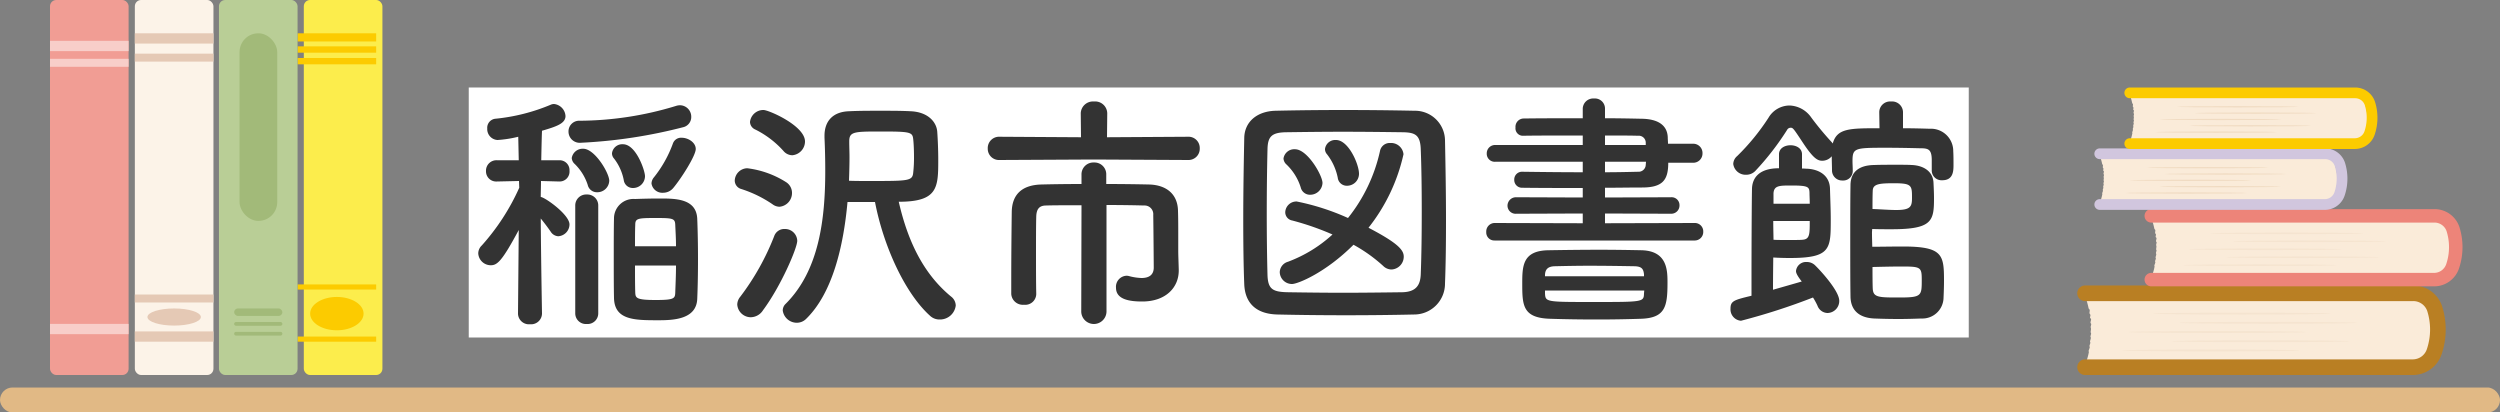 <svg xmlns="http://www.w3.org/2000/svg" width="400" height="66" viewBox="0 0 400 66">
  <rect x="0" y="0" width="400" height="66" fill="#808080" stroke="none"/>
  <g id="logo" transform="translate(-150 -62)">
    <rect id="長方形_479" data-name="長方形 479" width="400" height="4" rx="2" transform="translate(150 124)" fill="#e1b985"/>
    <rect id="長方形_681" data-name="長方形 681" width="240" height="40" transform="translate(225 76)" fill="#fff"/>
    <path id="パス_1602" data-name="パス 1602" d="M32.72-18.92c1.36-1.64,3.6-5.2,3.6-6.24s-1.2-1.8-2.24-1.8a1.38,1.38,0,0,0-1.4.88,19.052,19.052,0,0,1-3.04,5.44,1.609,1.609,0,0,0-.4,1,1.751,1.751,0,0,0,1.88,1.48A2.1,2.1,0,0,0,32.72-18.92Zm1.56-9.72a1.666,1.666,0,0,0,1.32-1.64,1.832,1.832,0,0,0-1.8-1.88,2.219,2.219,0,0,0-.68.12,53.582,53.582,0,0,1-15.36,2.36,1.7,1.7,0,0,0-1.8,1.72,1.8,1.8,0,0,0,2,1.8A80.47,80.47,0,0,0,34.28-28.64ZM28.2-20.8c0-.92-1.44-5.12-3.52-5.12a1.655,1.655,0,0,0-1.76,1.44,1.237,1.237,0,0,0,.32.84A8.181,8.181,0,0,1,24.8-20.2a1.453,1.453,0,0,0,1.48,1.28A1.909,1.909,0,0,0,28.2-20.8Zm-5.72.72c0-1.24-2.32-5.12-4.16-5.12a1.772,1.772,0,0,0-1.84,1.48,1.383,1.383,0,0,0,.48.96,8.2,8.2,0,0,1,2.08,3.36,1.5,1.5,0,0,0,1.48,1.16A1.911,1.911,0,0,0,22.48-20.08ZM36.56-1.2c.08-1.92.12-4.08.12-6.32,0-2.2-.04-4.44-.12-6.44-.12-3.28-3.48-3.28-6.04-3.28-1.4,0-2.88.04-3.92.08a3.115,3.115,0,0,0-3.36,3c-.04,1.8-.04,4.08-.04,6.4,0,2.28,0,4.6.04,6.44.08,3.56,3.32,3.56,7.12,3.56C32.8,2.24,36.44,2.08,36.56-1.2ZM17.04,1.12a1.708,1.708,0,0,0,1.84,1.72,1.708,1.708,0,0,0,1.84-1.72v-17.2a1.75,1.75,0,0,0-1.84-1.8,1.75,1.75,0,0,0-1.84,1.8Zm-5.32.04s-.16-8.92-.2-15.2c.56.68,1.16,1.48,1.6,2.12a1.515,1.515,0,0,0,1.2.72,1.919,1.919,0,0,0,1.8-1.88c0-1.6-4-4.4-4.6-4.4,0-.84.04-1.68.04-2.56l2.92.08h.04a1.583,1.583,0,0,0,1.6-1.72,1.581,1.581,0,0,0-1.64-1.68H11.6c.04-2.08.08-3.88.12-4.72,2.32-.68,3.76-1.16,3.76-2.36a2.057,2.057,0,0,0-1.84-1.92,1.438,1.438,0,0,0-.44.08A30.474,30.474,0,0,1,4.24-30a1.453,1.453,0,0,0-1.28,1.56A1.742,1.742,0,0,0,4.6-26.6a18.414,18.414,0,0,0,3.32-.52L8-23.36H4.52a1.668,1.668,0,0,0-1.76,1.72,1.625,1.625,0,0,0,1.72,1.68h.04l3.52-.08.04,1.08a35.49,35.49,0,0,1-6,9.24,1.766,1.766,0,0,0-.56,1.28,2.013,2.013,0,0,0,2,1.88c1.04,0,1.8-.64,4.48-5.64L7.88,1.16V1.2A1.747,1.747,0,0,0,9.8,2.88,1.747,1.747,0,0,0,11.72,1.2ZM26.6-9.6c0-1.28,0-2.48.04-3.44,0-1,.4-1.08,3.16-1.08,2.8,0,3.2.04,3.24,1.08.04.96.12,2.16.12,3.44Zm6.56,3.08c0,1.6-.08,3.12-.12,4.36C33-1.24,32.84-1,29.92-1c-3.12,0-3.24-.32-3.28-1.2-.04-1.2-.04-2.72-.04-4.32ZM68.8-16.72c6.24,0,6.32-2.24,6.32-6.68,0-1.64-.08-3.4-.16-4.52-.12-1.6-1.52-3.16-4.24-3.28-1.48-.08-3.16-.08-4.88-.08s-3.44,0-5,.08c-2.52.08-3.92,1.52-3.92,3.92v.32c.08,1.72.12,3.52.12,5.32,0,7.76-1,15.92-6.32,21.24A1.466,1.466,0,0,0,50.24.68a2.269,2.269,0,0,0,2.28,1.96,2.1,2.1,0,0,0,1.44-.6c4.24-4.12,6-11.64,6.64-18.72H65c1.36,7.08,4.8,14.6,8.8,18.2a2.2,2.2,0,0,0,1.56.6A2.536,2.536,0,0,0,77.92-.12a1.861,1.861,0,0,0-.76-1.44C73.04-4.96,70.36-9.88,68.8-16.72ZM51.76-24.16a2.223,2.223,0,0,0,2.04-2.2c0-2.52-5.8-5.04-6.64-5.04A2.145,2.145,0,0,0,45-29.48a1.364,1.364,0,0,0,.84,1.2,15.059,15.059,0,0,1,4.52,3.44A1.87,1.87,0,0,0,51.76-24.16Zm-2.04,8.24a2.2,2.2,0,0,0,2-2.24,2.029,2.029,0,0,0-.92-1.68,14.984,14.984,0,0,0-6.24-2.24,2.052,2.052,0,0,0-2,1.96,1.412,1.412,0,0,0,1.04,1.36,19.256,19.256,0,0,1,5,2.44A1.919,1.919,0,0,0,49.72-15.92ZM47.08.64c2.88-3.88,5.48-9.96,5.48-11.12a1.952,1.952,0,0,0-2-1.88,1.7,1.7,0,0,0-1.68,1.12,39.907,39.907,0,0,1-5.44,9.72,2.023,2.023,0,0,0-.48,1.24,2.184,2.184,0,0,0,2.16,2.04A2.375,2.375,0,0,0,47.08.64ZM60.84-20.08c.04-1.28.08-2.56.08-3.76,0-.84-.04-1.64-.04-2.4v-.16c0-1.52.76-1.56,4.92-1.56,4.92,0,5.2.08,5.32,1.28.08.76.12,1.8.12,2.84a20.851,20.851,0,0,1-.12,2.4c-.12,1.4-.64,1.4-7.04,1.4C63-20.04,61.92-20.04,60.84-20.08Zm54.24-3.32a1.8,1.8,0,0,0,1.88-1.88,1.794,1.794,0,0,0-1.88-1.84l-12.96.08.04-3.84a1.936,1.936,0,0,0-2.12-1.88,1.957,1.957,0,0,0-2.12,1.88l.04,3.84-13-.08a1.814,1.814,0,0,0-1.92,1.88,1.8,1.8,0,0,0,1.92,1.84l15-.08ZM98,.88a2.021,2.021,0,0,0,4.04,0V-16.2c2.4,0,4.64.04,6,.08a1.393,1.393,0,0,1,1.48,1.52c.04,2.6.08,8.4.08,8.4,0,1.28-.88,1.68-1.96,1.68a8.683,8.683,0,0,1-2.04-.32,1.5,1.5,0,0,0-.4-.04,1.768,1.768,0,0,0-1.64,1.92c0,1.88,2.16,2.2,4.2,2.2,3.72,0,5.84-2.2,5.84-4.96v-.12c-.04-1.48-.08-2.32-.08-3V-11.4c0-1.16,0-2.56-.04-3.84-.04-2.76-1.92-4.16-4.6-4.24-1.72-.04-4.24-.08-6.88-.08v-1.48A1.886,1.886,0,0,0,100.04-23a1.9,1.9,0,0,0-2,1.96v1.48c-2.56,0-4.92.04-6.44.08-3,.08-4.68,1.52-4.72,4.4-.04,3.04-.08,7.16-.08,10.72v2.4A1.859,1.859,0,0,0,88.84-.24,1.761,1.761,0,0,0,90.8-1.92v-.04c-.04-1.92-.04-4.28-.04-6.52s0-4.4.04-5.88c.04-1.24.52-1.76,1.6-1.76,1.24-.04,3.36-.04,5.64-.04Zm58.2-4.52c.12-3.04.16-6.48.16-10.04,0-4.36-.08-8.84-.16-12.92a4.8,4.8,0,0,0-4.88-4.68c-3.76-.08-7.56-.12-11.32-.12s-7.44.04-10.92.12c-3,.08-4.96,1.8-5,4.36-.08,3.92-.16,8.56-.16,13.08,0,3.72.04,7.32.16,10.32.12,2.96,1.84,4.76,5.32,4.84,3.6.08,7.28.12,10.96.12s7.36-.04,10.88-.12A4.934,4.934,0,0,0,156.2-3.64Zm-3.88-1.44c-.08,1.72-.76,2.8-3,2.84-3.24.04-6.4.08-9.44.08s-5.96-.04-8.72-.08c-2.48-.04-3.28-.44-3.36-2.72-.08-3-.12-6.4-.12-9.88s.04-7.04.12-10.28c.04-2.04.68-2.68,2.96-2.72,2.8-.04,5.96-.08,9.2-.08,3.2,0,6.52.04,9.52.08,1.96.04,2.76.44,2.84,2.72.12,3.08.16,6.52.16,9.96S152.44-8.28,152.32-5.08Zm-11.8-14.2a1.917,1.917,0,0,0,1.92-1.92c0-1.52-1.68-5.4-3.68-5.4A1.655,1.655,0,0,0,137-25.16a1.237,1.237,0,0,0,.32.84,8.991,8.991,0,0,1,1.72,3.76A1.453,1.453,0,0,0,140.52-19.28Zm-3.92-.44c0-1.2-2.4-5.4-4.4-5.4a1.74,1.74,0,0,0-1.84,1.48,1.383,1.383,0,0,0,.48.96A8.652,8.652,0,0,1,133.12-19a1.516,1.516,0,0,0,1.52,1.16A1.971,1.971,0,0,0,136.6-19.72Zm4.96,9.88a24.579,24.579,0,0,1,4.76,3.4,1.919,1.919,0,0,0,1.32.56,2.061,2.061,0,0,0,1.96-2.04c0-1-.72-2.08-5.64-4.64a29.07,29.07,0,0,0,5.6-11.76,2,2,0,0,0-2.12-1.8,1.583,1.583,0,0,0-1.64,1.28,26.1,26.1,0,0,1-5.12,10.72,37.972,37.972,0,0,0-8.2-2.64,1.787,1.787,0,0,0-1.84,1.72,1.343,1.343,0,0,0,1.12,1.32,43.527,43.527,0,0,1,6.44,2.24,21.882,21.882,0,0,1-7.12,4.36,1.8,1.8,0,0,0-1.32,1.64,1.954,1.954,0,0,0,1.96,1.92C132.64-3.56,137.08-5.36,141.56-9.84Zm54.56-.68a1.364,1.364,0,0,0,1.4-1.4,1.342,1.342,0,0,0-1.4-1.4l-14.32.04v-1.56l10.56.04a1.322,1.322,0,0,0,1.36-1.36,1.26,1.26,0,0,0-1.36-1.28l-10.56.04v-1.56c2,0,3.96-.04,5.92-.04,3.32,0,4.2-1.2,4.2-3.96h3.92a1.479,1.479,0,0,0,1.56-1.52A1.479,1.479,0,0,0,195.84-26h-3.96c0-.36-.04-.72-.04-1.04-.08-1.96-1.6-2.92-4.16-2.96-1.84-.04-3.84-.08-5.88-.08v-1.56a1.616,1.616,0,0,0-1.76-1.6,1.675,1.675,0,0,0-1.8,1.6v1.56c-3.32,0-6.6,0-9.48.04a1.326,1.326,0,0,0-1.28,1.44,1.191,1.191,0,0,0,1.08,1.32h.04c2.64-.04,6.16-.04,9.64-.04v1.52H164.28a1.333,1.333,0,0,0-1.4,1.36,1.281,1.281,0,0,0,1.4,1.32h13.96v1.68c-3.32,0-6.64-.04-9.64-.08h-.04a1.237,1.237,0,0,0-1.28,1.28,1.237,1.237,0,0,0,1.28,1.28c3.24.04,6.48.04,9.68.04v1.52l-10.64-.04a1.357,1.357,0,0,0-1.4,1.36,1.3,1.3,0,0,0,1.4,1.28l10.64-.04v1.56l-14.12-.04a1.358,1.358,0,0,0-1.32,1.44,1.289,1.289,0,0,0,1.32,1.36ZM187.64,2c3.8-.16,4.16-1.96,4.16-5.76,0-2-.04-5.08-4.12-5.2-1.88-.04-4.28-.08-6.72-.08-2.92,0-5.92.04-8.16.08-4.2.04-4.24,2.52-4.24,5.36,0,3.44.08,5.44,4.36,5.6,2.48.08,5,.12,7.6.12C182.84,2.12,185.2,2.08,187.64,2Zm.68-27.8H181.8v-1.52c1.92,0,3.76,0,5.28.04a1.119,1.119,0,0,1,1.24,1.08Zm0,3.16a1.149,1.149,0,0,1-1.24,1.12c-1.72.04-3.48.08-5.28.08v-1.68h6.56ZM188.04-4.8H172.2v-.24c.04-.8.4-1.32,1.52-1.36,1.64-.04,3.6-.08,5.6-.08,2.48,0,5.04.04,7.24.08,1.04.04,1.4.36,1.48,1.32Zm0,2.72c-.04,1.4-.08,1.4-8.08,1.4-7.6,0-7.68,0-7.76-1.36v-.48h15.88Zm46.04-19.68a1.571,1.571,0,0,0,1.68,1.6c1.76,0,1.8-1.48,1.8-2.44,0-.72,0-1.52-.04-2.2a3.572,3.572,0,0,0-3.76-3.6c-1.32-.04-2.76-.08-4.28-.08v-2.6a1.747,1.747,0,0,0-1.92-1.68,1.734,1.734,0,0,0-1.88,1.68v.04l.04,2.56c-4.8,0-6.8,0-7.48,2.44-.04-.04-.08-.12-.12-.16a48.428,48.428,0,0,1-3.32-4,4.411,4.411,0,0,0-3.48-1.92,3.94,3.94,0,0,0-3.36,1.96,35.486,35.486,0,0,1-5,6.12,1.726,1.726,0,0,0-.64,1.28,1.994,1.994,0,0,0,2.08,1.72,2,2,0,0,0,1.44-.6A43.2,43.2,0,0,0,211-28.32a.645.645,0,0,1,.52-.24c.36,0,.44.12,2,2.48,1.6,2.4,2.28,2.8,3.04,2.8a1.978,1.978,0,0,0,1.52-.72c0,.84.04,1.6.04,2.28a1.615,1.615,0,0,0,1.68,1.6,1.522,1.522,0,0,0,1.64-1.52v-.04c0-.56-.04-1.08-.04-1.52,0-2.12.32-2.16,5.36-2.16,1.88,0,3.84.04,5.36.08,1.32,0,1.92.08,1.96,1.76v1.72Zm-9.52,9.4c1.04.04,2.12.04,3.08.04,6.52,0,6.8-1.32,6.8-4.96,0-.8-.04-1.6-.08-2.48-.08-1.8-1.56-2.76-3.48-2.84-.64-.04-1.52-.04-2.4-.04-1.24,0-2.56,0-3.6.04-2.52.04-3.76,1.16-3.8,3.16-.04,2.48-.04,5.76-.04,9s0,6.44.04,8.92c.04,2.08,1.28,3.36,3.8,3.48,1.04.04,2.44.08,3.92.08,1.24,0,2.48-.04,3.64-.08a3.384,3.384,0,0,0,3.52-3.16c.04-.92.08-1.92.08-2.88,0-4.16-.2-5.48-6.6-5.48-1.68,0-3.48.04-4.88.04,0-.44-.04-1.28-.04-2A5.115,5.115,0,0,1,224.56-12.36ZM213.32-24.32c0-.96-.92-1.44-1.84-1.44s-1.84.48-1.84,1.44v2.24c-3.64,0-4.28,2-4.32,3.24-.04,1.48-.08,8.84-.08,14v3.16c-2.84.68-3.36.84-3.36,2.08a1.823,1.823,0,0,0,1.68,1.92A101.227,101.227,0,0,0,215.08-1.4a10.739,10.739,0,0,1,.72,1.32,1.761,1.761,0,0,0,1.6,1.16,1.922,1.922,0,0,0,1.88-1.96c0-1.56-2.96-4.8-3.92-5.72a1.887,1.887,0,0,0-1.28-.48,1.612,1.612,0,0,0-1.72,1.44c0,.2.04.56.92,1.68-1.24.36-2.92.84-4.6,1.32,0-2.12.04-4.68.04-5.16.64.04,1.64.08,2.64.08,6.56,0,6.56-1.44,6.56-6.16,0-1.6-.08-3.28-.12-4.88-.04-2.2-1.76-3.12-3.56-3.24-.24,0-.56-.04-.92-.04Zm11.28,8.76c0-.92,0-2.12.04-2.96.04-1.08,1.16-1.16,3.44-1.16,2.8,0,2.84.36,2.84,2.32,0,1.4-.2,1.96-2.52,1.96C227.28-15.4,225.8-15.52,224.6-15.56Zm0,9.28c1.6-.04,3.24-.08,4.72-.08,3,0,3.16.12,3.16,2.12,0,2.56,0,2.84-3.56,2.84-3.32,0-4.2,0-4.28-1.4C224.6-3.68,224.6-5.32,224.6-6.28ZM208.76-16.4v-1.68c.08-1.24.96-1.24,2.88-1.24,2.72,0,2.84.24,2.88,1.16,0,.52.04,1.12.04,1.76Zm5.8,2.76c0,2.12,0,2.92-1.16,3-.36.04-1.32.04-2.24.04-.96,0-1.92,0-2.4-.04,0-.6-.04-1.76-.04-3Z" transform="translate(225 111)" fill="#333"/>
    <g id="グループ_678" data-name="グループ 678" transform="translate(156.244 54)">
      <g id="グループ_597" data-name="グループ 597" transform="translate(326.119 53.68)">
        <path id="パス_1013" data-name="パス 1013" d="M164.864,906.151H111.055a9.756,9.756,0,0,0,.62-2.033c.014-.068-.049-.138-.035-.209.035-.182.145-.375.177-.576.011-.074-.053-.149-.043-.224.024-.163.124-.331.143-.5.008-.063-.061-.127-.053-.193.021-.19.116-.387.131-.589.006-.07-.065-.142-.061-.214.012-.169.1-.34.1-.514,0-.06-.072-.12-.07-.181.006-.195.059-.355.055-.558,0-.069-.049-.178-.051-.25,0-.17.091-.318.082-.491,0-.06-.1-.145-.108-.207-.011-.2.107-.388.087-.588-.006-.073-.147-.151-.156-.223-.017-.167.077-.279.053-.449-.009-.066-.134-.188-.144-.254-.029-.192.061-.362.021-.556-.014-.077-.151-.176-.169-.253a13.788,13.788,0,0,0-.583-2.023h53.809C168.453,900.65,164.864,906.151,164.864,906.151Z" transform="translate(-109.822 -893.447)" fill="#faebd9"/>
        <g id="グループ_596" data-name="グループ 596" transform="translate(7.14 4.342)">
          <path id="パス_1014" data-name="パス 1014" d="M189.727,907.756c0,.086-6.367.155-14.221.155s-14.221-.069-14.221-.155,6.367-.155,14.221-.155S189.727,907.67,189.727,907.756Z" transform="translate(-156.267 -907.601)" fill="#f5e4d0"/>
          <path id="パス_1015" data-name="パス 1015" d="M208.871,914.533c0,.085-6.367.155-14.221.155s-14.221-.069-14.221-.155,6.367-.155,14.221-.155S208.871,914.447,208.871,914.533Z" transform="translate(-171.247 -912.904)" fill="#f5e4d0"/>
          <ellipse id="楕円形_195" data-name="楕円形 195" cx="14.221" cy="0.155" rx="14.221" ry="0.155" transform="translate(1.035 2.948)" fill="#f5e4d0"/>
          <path id="パス_1016" data-name="パス 1016" d="M203.234,928.089c0,.086-6.367.155-14.221.155s-14.221-.069-14.221-.155,6.367-.155,14.221-.155S203.234,928,203.234,928.089Z" transform="translate(-166.836 -923.512)" fill="#f5e4d0"/>
          <path id="パス_1017" data-name="パス 1017" d="M166.656,934.866c0,.086-6.367.155-14.221.155s-14.221-.069-14.221-.155,6.367-.155,14.221-.155S166.656,934.78,166.656,934.866Z" transform="translate(-138.214 -928.815)" fill="#f5e4d0"/>
        </g>
        <path id="パス_1018" data-name="パス 1018" d="M159.054,901.956H106.636a1.249,1.249,0,0,1,0-2.5h52.418a2.378,2.378,0,0,0,2.277-1.662,9.867,9.867,0,0,0,.058-6.053,2.363,2.363,0,0,0-2.26-1.609H106.636a1.249,1.249,0,1,1,0-2.5H159.13a4.856,4.856,0,0,1,4.632,3.325,12.349,12.349,0,0,1-.049,7.591A4.867,4.867,0,0,1,159.054,901.956Z" transform="translate(-105.387 -887.636)" fill="#b97f23"/>
      </g>
      <g id="グループ_599" data-name="グループ 599" transform="translate(336.885 41.459)">
        <path id="パス_1019" data-name="パス 1019" d="M206.21,847.428H159.778a8.423,8.423,0,0,0,.535-1.755c.012-.059-.042-.119-.03-.181.03-.157.125-.323.153-.5.009-.063-.046-.128-.037-.194.021-.141.107-.285.124-.435.007-.055-.053-.109-.046-.166.018-.164.1-.334.113-.508.005-.061-.057-.122-.053-.185.01-.146.084-.293.09-.444,0-.052-.062-.1-.061-.156.005-.168.05-.307.048-.482,0-.06-.043-.154-.044-.215,0-.147.079-.274.071-.424,0-.052-.089-.125-.093-.178-.009-.169.092-.335.075-.507-.005-.063-.127-.13-.134-.193-.015-.144.067-.241.046-.387-.008-.057-.115-.162-.125-.219-.025-.165.052-.312.018-.48-.012-.067-.13-.152-.146-.218a11.924,11.924,0,0,0-.5-1.746H206.21C209.308,842.681,206.21,847.428,206.21,847.428Z" transform="translate(-158.714 -836.465)" fill="#faebd9"/>
        <g id="グループ_598" data-name="グループ 598" transform="translate(6.161 3.747)">
          <ellipse id="楕円形_196" data-name="楕円形 196" cx="12.271" cy="0.134" rx="12.271" ry="0.134" transform="translate(4.33)" fill="#f5e4d0"/>
          <ellipse id="楕円形_197" data-name="楕円形 197" cx="12.271" cy="0.134" rx="12.271" ry="0.134" transform="translate(7.923 1.272)" fill="#f5e4d0"/>
          <ellipse id="楕円形_198" data-name="楕円形 198" cx="12.271" cy="0.134" rx="12.271" ry="0.134" transform="translate(0.893 2.544)" fill="#f5e4d0"/>
          <ellipse id="楕円形_199" data-name="楕円形 199" cx="12.271" cy="0.134" rx="12.271" ry="0.134" transform="translate(6.865 3.816)" fill="#f5e4d0"/>
          <ellipse id="楕円形_200" data-name="楕円形 200" cx="12.271" cy="0.134" rx="12.271" ry="0.134" transform="translate(0 5.088)" fill="#f5e4d0"/>
        </g>
        <path id="パス_1020" data-name="パス 1020" d="M201.2,843.808H155.965a1.078,1.078,0,0,1,0-2.156H201.2a2.052,2.052,0,0,0,1.965-1.434,8.515,8.515,0,0,0,.05-5.223,2.038,2.038,0,0,0-1.95-1.389h-45.3a1.078,1.078,0,0,1,0-2.156h45.3a4.191,4.191,0,0,1,4,2.869,10.658,10.658,0,0,1-.043,6.55A4.2,4.2,0,0,1,201.2,843.808Z" transform="translate(-154.887 -831.45)" fill="#ed8479"/>
      </g>
      <g id="グループ_601" data-name="グループ 601" transform="translate(328.856 31.742)">
        <path id="パス_1021" data-name="パス 1021" d="M158.819,799.49H121.862a6.7,6.7,0,0,0,.426-1.4c.009-.047-.034-.095-.024-.144.024-.125.1-.258.122-.4.007-.05-.037-.1-.029-.154.017-.112.085-.227.1-.346.005-.043-.042-.087-.037-.132.015-.131.08-.266.09-.4,0-.048-.045-.1-.042-.147.008-.116.067-.233.071-.353,0-.041-.049-.083-.048-.125,0-.134.04-.244.038-.383,0-.047-.034-.122-.035-.171,0-.117.062-.218.056-.338,0-.041-.071-.1-.074-.142-.007-.135.073-.267.06-.4,0-.05-.1-.1-.107-.153-.012-.114.053-.192.036-.308-.006-.045-.092-.129-.1-.174-.02-.132.042-.249.015-.382-.01-.053-.1-.121-.116-.174a9.5,9.5,0,0,0-.4-1.39h36.957A7.328,7.328,0,0,1,158.819,799.49Z" transform="translate(-121.015 -790.763)" fill="#faebd9"/>
        <g id="グループ_600" data-name="グループ 600" transform="translate(4.904 2.983)">
          <ellipse id="楕円形_201" data-name="楕円形 201" cx="9.767" cy="0.106" rx="9.767" ry="0.106" transform="translate(3.446)" fill="#f0dbc2"/>
          <path id="パス_1022" data-name="パス 1022" d="M189.044,805.246c0,.059-4.373.106-9.767.106s-9.767-.048-9.767-.106,4.373-.106,9.767-.106S189.044,805.188,189.044,805.246Z" transform="translate(-163.204 -804.128)" fill="#f0dbc2"/>
          <path id="パス_1023" data-name="パス 1023" d="M163.318,809.9c0,.059-4.373.106-9.767.106s-9.767-.048-9.767-.106,4.373-.106,9.767-.106S163.318,809.843,163.318,809.9Z" transform="translate(-143.073 -807.77)" fill="#f0dbc2"/>
          <path id="パス_1024" data-name="パス 1024" d="M185.172,814.556c0,.059-4.373.106-9.767.106s-9.767-.048-9.767-.106,4.373-.106,9.767-.106S185.172,814.5,185.172,814.556Z" transform="translate(-160.174 -811.413)" fill="#f0dbc2"/>
          <path id="パス_1025" data-name="パス 1025" d="M160.05,819.211c0,.059-4.373.106-9.767.106s-9.767-.048-9.767-.106,4.373-.106,9.767-.106S160.05,819.153,160.05,819.211Z" transform="translate(-140.516 -815.055)" fill="#f0dbc2"/>
        </g>
        <path id="パス_1026" data-name="パス 1026" d="M154.829,796.608h-36a.858.858,0,0,1,0-1.716h36a1.633,1.633,0,0,0,1.564-1.141,6.78,6.78,0,0,0,.04-4.157,1.623,1.623,0,0,0-1.552-1.105H118.827a.858.858,0,0,1,0-1.716h36.054a3.335,3.335,0,0,1,3.182,2.284,8.481,8.481,0,0,1-.034,5.213A3.343,3.343,0,0,1,154.829,796.608Z" transform="translate(-117.969 -786.772)" fill="#d1c6de"/>
      </g>
      <g id="グループ_603" data-name="グループ 603" transform="translate(333.66 22)">
        <path id="パス_1027" data-name="パス 1027" d="M180.909,754.7H143.952a6.691,6.691,0,0,0,.425-1.4c.01-.047-.033-.1-.024-.144.024-.125.1-.258.122-.4.007-.051-.037-.1-.029-.154.017-.112.085-.227.1-.346.005-.044-.042-.087-.037-.132.015-.131.08-.266.09-.4,0-.048-.045-.1-.042-.147.008-.116.067-.233.071-.353,0-.041-.049-.082-.048-.125,0-.134.04-.244.038-.383,0-.047-.034-.122-.035-.171,0-.117.062-.218.056-.338,0-.041-.071-.1-.074-.142-.007-.135.074-.267.06-.4,0-.05-.1-.1-.107-.153-.012-.114.053-.192.036-.308-.006-.045-.092-.129-.1-.174-.02-.132.042-.249.015-.382-.01-.053-.1-.121-.116-.174a9.491,9.491,0,0,0-.4-1.39h36.957A7.328,7.328,0,0,1,180.909,754.7Z" transform="translate(-143.105 -745.976)" fill="#faebd9"/>
        <g id="グループ_602" data-name="グループ 602" transform="translate(4.904 2.982)">
          <path id="パス_1028" data-name="パス 1028" d="M197.985,755.8c0,.059-4.373.106-9.767.106s-9.767-.048-9.767-.106,4.373-.106,9.767-.106S197.985,755.744,197.985,755.8Z" transform="translate(-175.004 -755.696)" fill="#f0dbc2"/>
          <path id="パス_1029" data-name="パス 1029" d="M211.134,760.457c0,.059-4.373.106-9.767.106s-9.767-.048-9.767-.106,4.373-.106,9.767-.106S211.134,760.4,211.134,760.457Z" transform="translate(-185.294 -759.339)" fill="#f0dbc2"/>
          <path id="パス_1030" data-name="パス 1030" d="M185.407,765.112c0,.059-4.373.106-9.767.106s-9.767-.048-9.767-.106,4.373-.106,9.767-.106S185.407,765.054,185.407,765.112Z" transform="translate(-165.162 -762.981)" fill="#f0dbc2"/>
          <ellipse id="楕円形_202" data-name="楕円形 202" cx="9.767" cy="0.106" rx="9.767" ry="0.106" transform="translate(5.464 3.037)" fill="#f0dbc2"/>
          <path id="パス_1031" data-name="パス 1031" d="M182.139,774.423c0,.059-4.373.106-9.767.106s-9.767-.048-9.767-.106,4.373-.106,9.767-.106S182.139,774.364,182.139,774.423Z" transform="translate(-162.605 -770.267)" fill="#f0dbc2"/>
        </g>
        <path id="パス_1032" data-name="パス 1032" d="M176.919,751.82h-36a.858.858,0,0,1,0-1.716h36a1.633,1.633,0,0,0,1.564-1.141,6.778,6.778,0,0,0,.04-4.157,1.622,1.622,0,0,0-1.552-1.105H140.917a.858.858,0,0,1,0-1.716h36.054a3.335,3.335,0,0,1,3.182,2.284,8.481,8.481,0,0,1-.034,5.213A3.343,3.343,0,0,1,176.919,751.82Z" transform="translate(-140.059 -741.984)" fill="#fccb00"/>
      </g>
    </g>
    <g id="グループ_679" data-name="グループ 679" transform="translate(64.37 99.125)">
      <g id="グループ_614" data-name="グループ 614" transform="translate(93.63 -37.125)">
        <rect id="長方形_525" data-name="長方形 525" width="12.576" height="60" rx="1" transform="translate(0 0)" fill="#f19d94"/>
        <g id="グループ_613" data-name="グループ 613" transform="translate(0 6.534)">
          <rect id="長方形_526" data-name="長方形 526" width="12.576" height="1.644" fill="#f8cec9"/>
          <rect id="長方形_527" data-name="長方形 527" width="12.576" height="1.274" transform="translate(0 2.877)" fill="#f8cec9"/>
          <rect id="長方形_528" data-name="長方形 528" width="12.576" height="1.644" transform="translate(0 45.288)" fill="#f8cec9"/>
        </g>
      </g>
      <g id="グループ_617" data-name="グループ 617" transform="translate(107.205 -37.125)">
        <rect id="長方形_529" data-name="長方形 529" width="12.576" height="60" rx="1" transform="translate(0 0)" fill="#fcf3e8"/>
        <g id="グループ_616" data-name="グループ 616" transform="translate(0 5.328)">
          <g id="グループ_615" data-name="グループ 615">
            <rect id="長方形_530" data-name="長方形 530" width="12.576" height="1.644" fill="#e5c9b5"/>
            <rect id="長方形_531" data-name="長方形 531" width="12.576" height="1.274" transform="translate(0 3.256)" fill="#e5c9b5"/>
            <rect id="長方形_532" data-name="長方形 532" width="12.576" height="1.644" transform="translate(0 47.699)" fill="#e5c9b5"/>
            <rect id="長方形_533" data-name="長方形 533" width="12.576" height="1.274" transform="translate(0 41.795)" fill="#e5c9b5"/>
          </g>
          <path id="パス_1047" data-name="パス 1047" d="M1452.243,1082.114c0,.757-1.914,1.37-4.274,1.37s-4.274-.613-4.274-1.37,1.914-1.37,4.274-1.37S1452.243,1081.357,1452.243,1082.114Z" transform="translate(-1441.681 -1036.718)" fill="#e5c9b5"/>
        </g>
      </g>
      <g id="グループ_620" data-name="グループ 620" transform="translate(133.24 -37.125)">
        <rect id="長方形_534" data-name="長方形 534" width="12.576" height="60" rx="1" transform="translate(1 0)" fill="#fced4c"/>
        <g id="グループ_619" data-name="グループ 619" transform="translate(0 5.328)">
          <g id="グループ_618" data-name="グループ 618">
            <rect id="長方形_535" data-name="長方形 535" width="12.576" height="1.308" fill="#fccb00"/>
            <rect id="長方形_536" data-name="長方形 536" width="12.576" height="1.014" transform="translate(0 2.088)" fill="#fccb00"/>
            <rect id="長方形_537" data-name="長方形 537" width="12.576" height="1.014" transform="translate(0 3.951)" fill="#fccb00"/>
            <rect id="長方形_538" data-name="長方形 538" width="12.576" height="0.822" transform="translate(0 48.521)" fill="#fccb00"/>
            <rect id="長方形_539" data-name="長方形 539" width="12.576" height="0.822" transform="translate(0 40.179)" fill="#fccb00"/>
          </g>
          <ellipse id="楕円形_217" data-name="楕円形 217" cx="4.274" cy="2.668" rx="4.274" ry="2.668" transform="translate(2.014 42.183)" fill="#fccb00"/>
        </g>
      </g>
      <g id="グループ_644" data-name="グループ 644" transform="translate(120.664 -37.125)">
        <rect id="長方形_586" data-name="長方形 586" width="12.576" height="60" rx="1" transform="translate(0 0)" fill="#b9ce96"/>
        <rect id="長方形_587" data-name="長方形 587" width="6.028" height="30.014" rx="3" transform="translate(3.295 5.328)" fill="#a2ba79"/>
        <g id="グループ_643" data-name="グループ 643" transform="translate(2.432 49.354)">
          <rect id="長方形_588" data-name="長方形 588" width="7.712" height="1.196" rx="0.598" transform="translate(0)" fill="#a2ba79"/>
          <path id="パス_1049" data-name="パス 1049" d="M1507.365,1091.418h7.114a.3.3,0,0,1,.3.3h0a.3.3,0,0,1-.3.3h-7.114a.3.3,0,0,1-.3-.3h0A.3.3,0,0,1,1507.365,1091.418Z" transform="translate(-1507.066 -1089.249)" fill="#a2ba79"/>
          <path id="パス_1050" data-name="パス 1050" d="M1507.365,1099.148h7.114a.3.3,0,0,1,.3.3h0a.3.3,0,0,1-.3.3h-7.114a.3.3,0,0,1-.3-.3h0A.3.3,0,0,1,1507.365,1099.148Z" transform="translate(-1507.066 -1095.408)" fill="#a2ba79"/>
        </g>
      </g>
    </g>
  </g>
</svg>
